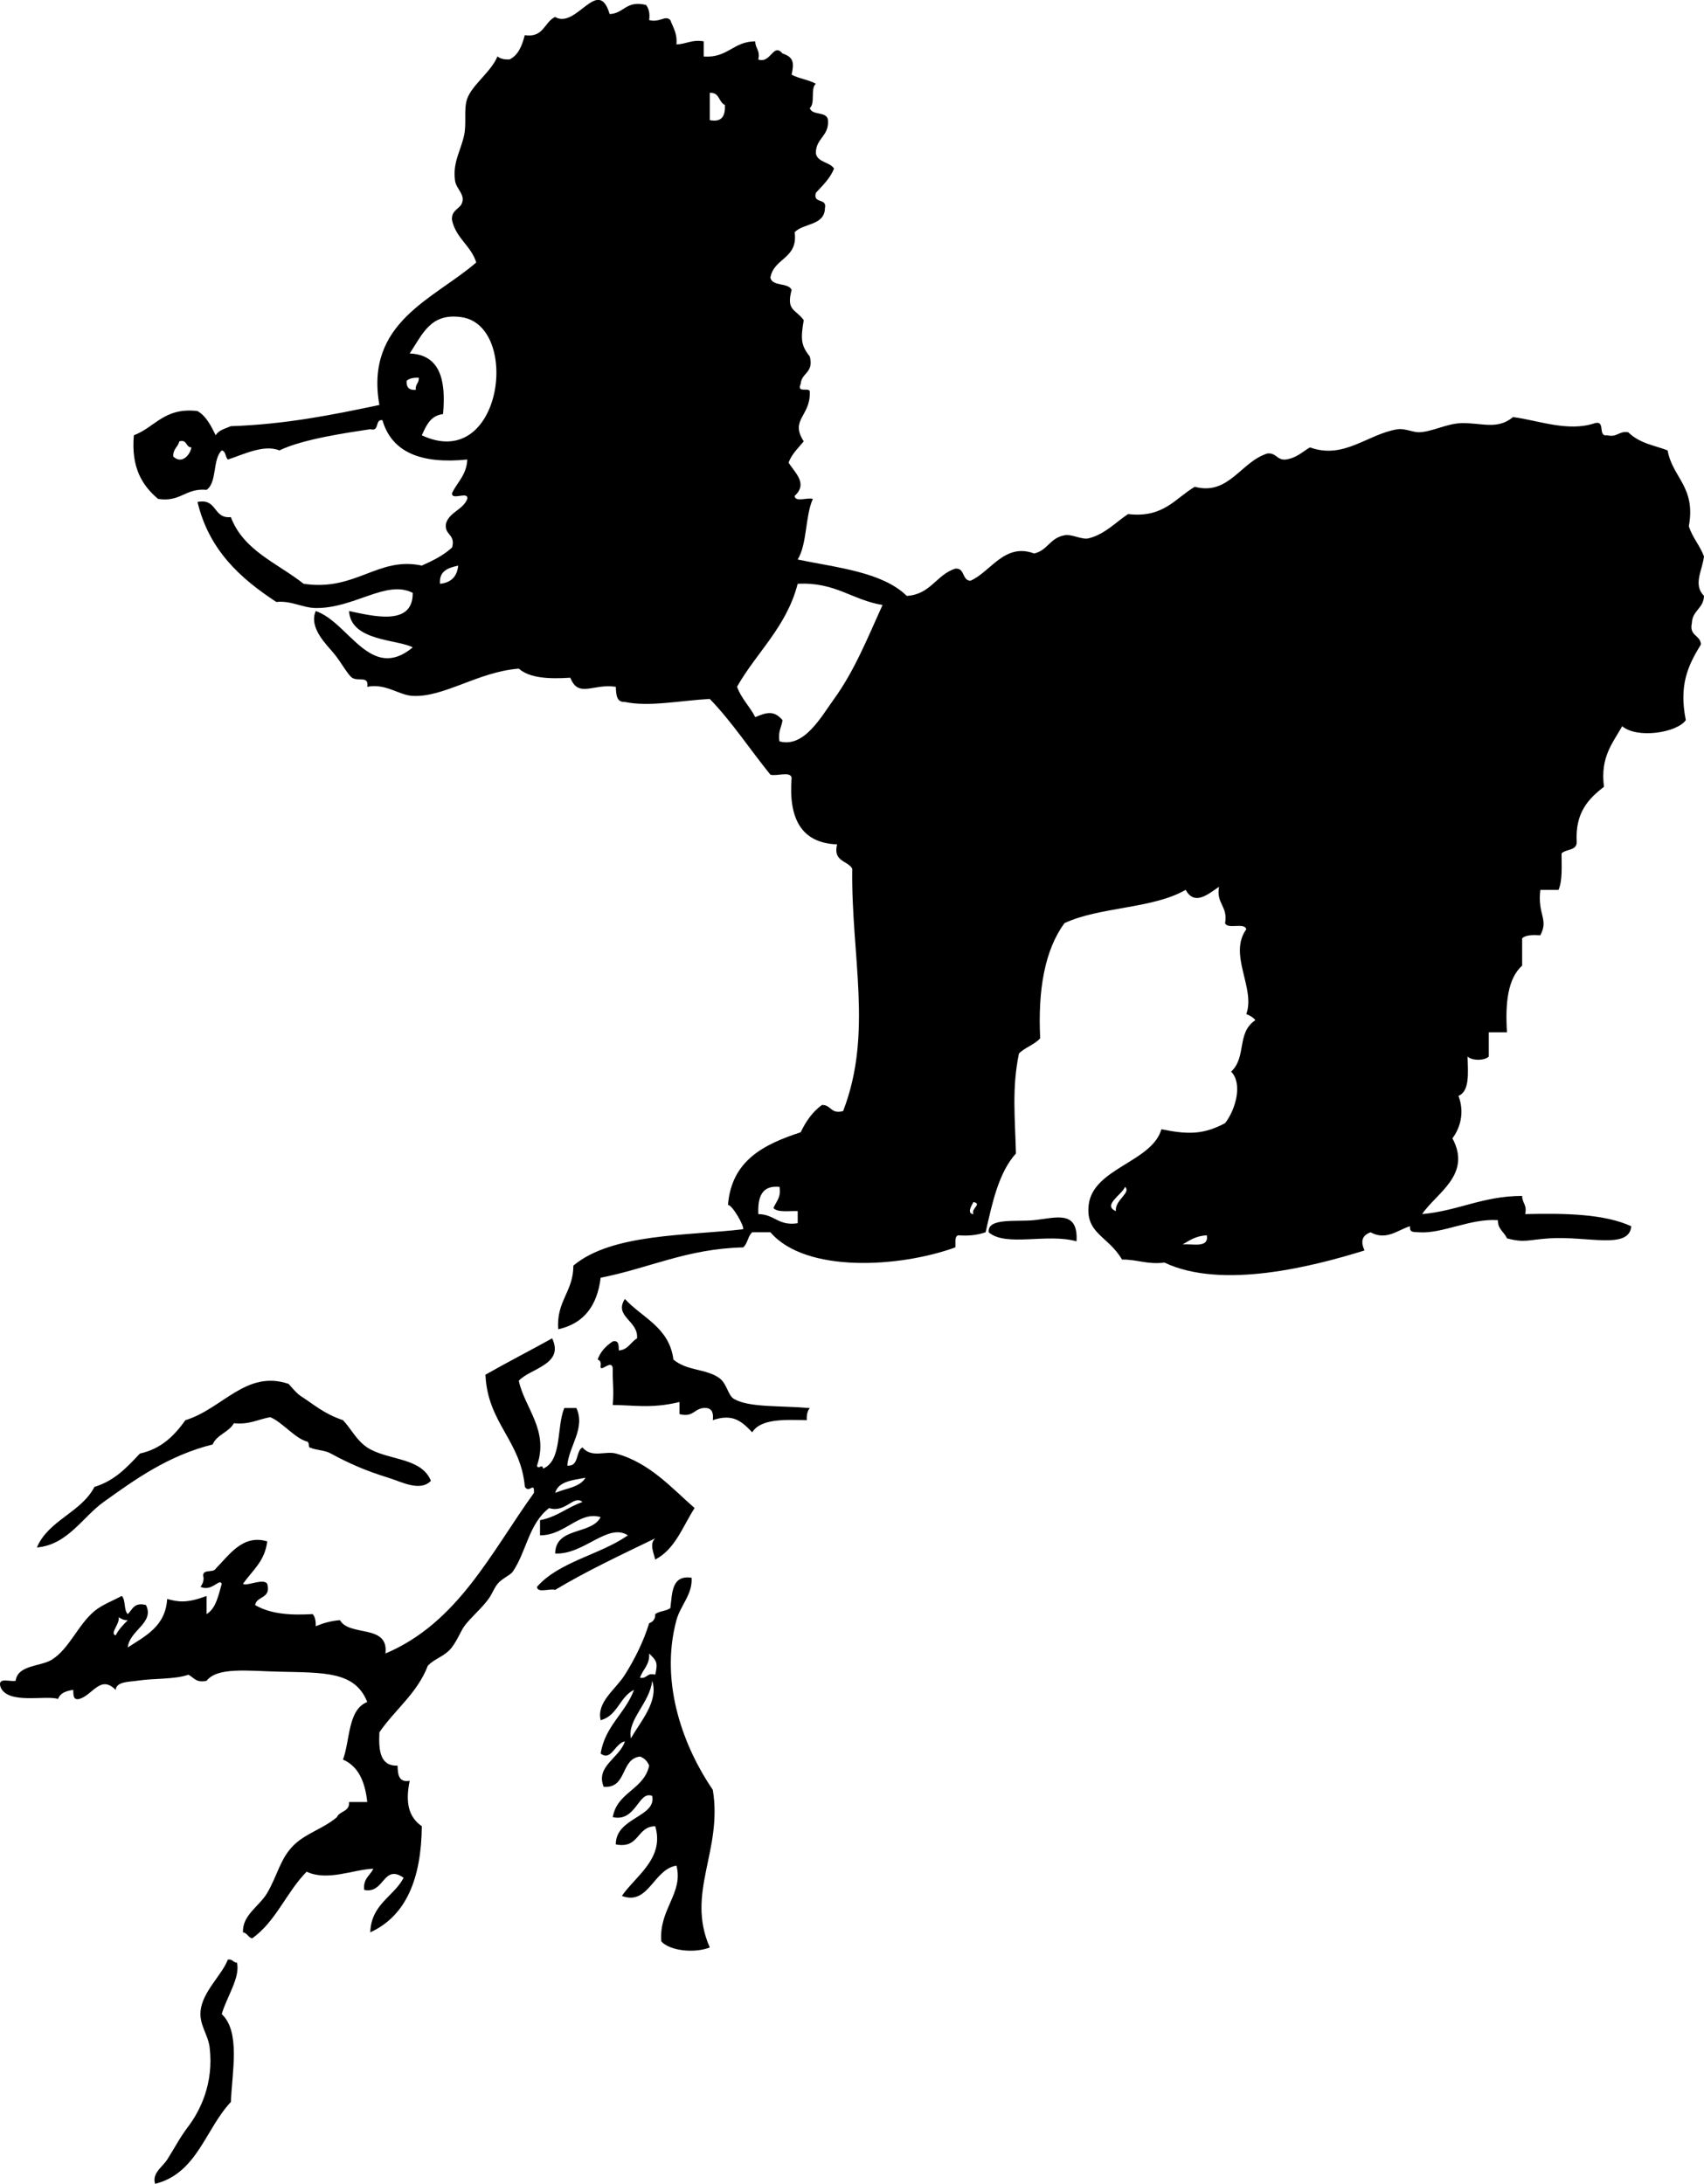 <?xml version="1.0" encoding="UTF-8" standalone="no"?>
<!-- Generator: Adobe Illustrator 13.0.2, SVG Export Plug-In . SVG Version: 6.00 Build 14948)  -->
<svg
    xmlns:rdf="http://www.w3.org/1999/02/22-rdf-syntax-ns#"
    xmlns="http://www.w3.org/2000/svg"
    xmlns:cc="http://web.resource.org/cc/"
    xmlns:xlink="http://www.w3.org/1999/xlink"
    xmlns:dc="http://purl.org/dc/elements/1.1/"
    xmlns:svg="http://www.w3.org/2000/svg"
    xmlns:inkscape="http://www.inkscape.org/namespaces/inkscape"
    xmlns:sodipodi="http://sodipodi.sourceforge.net/DTD/sodipodi-0.dtd"
    xmlns:ns1="http://sozi.baierouge.fr"
    id="Layer_1"
    style="enable-background:new 0 0 225.946 289.644"
    xml:space="preserve"
    viewBox="0 0 225.946 289.644"
    version="1.1"
    y="0px"
    x="0px"
  >
<path
      style="clip-rule:evenodd;fill-rule:evenodd"
      d="m142.75 164.64c-3.879-1.115-9.378 0.784-11.654-1.203-0.203-1.966 3.67-1.364 6.028-1.609 2.83-0.29 5.87-1.43 5.62 2.81z"
  />
<path
      style="clip-rule:evenodd;fill-rule:evenodd"
      d="m82.861 172.28c2.306 2.518 5.889 3.757 6.431 8.04 1.83 1.529 4.255 1.188 6.029 2.41 1.103 0.761 1.166 2.323 2.009 2.813 2.003 1.166 6.122 0.865 10.048 1.207-0.312 0.356-0.432 0.906-0.402 1.605-3.011-0.063-6.095-0.199-7.235 1.609-1.349-1.39-2.508-2.545-5.225-1.609 0.112-0.915-0.097-1.511-0.804-1.605-1.643-0.17-1.625 1.321-3.618 0.803v-1.607c-3.76 0.927-6.271 0.386-8.842 0.402 0.176-2.346-0.056-2.989 0-4.824-0.109-1.408-1.78 0.726-1.608-0.401 0.065-0.468-0.088-0.715-0.401-0.803 0.387-1.088 1.126-1.822 2.01-2.412 0.857-0.188 0.765 0.574 0.804 1.205 1.244-0.095 1.561-1.118 2.412-1.607 0.216-2.36-3.122-2.88-1.612-5.23z"
  />
<path
      style="clip-rule:evenodd;fill-rule:evenodd"
      d="m57.137 196.4c-1.431 1.498-3.914 0.123-5.626-0.402-3.036-0.931-5.365-1.969-7.637-3.215-0.884-0.486-1.835-0.395-2.813-0.805-0.208-0.085 0.04-0.686-0.402-0.804-1.551-0.413-3.223-2.554-4.823-3.215-1.602 0.273-2.735 1.016-4.823 0.803-0.668 1.209-2.256 1.495-2.813 2.813-5.92 1.493-10.238 4.608-14.47 7.638-2.779 1.988-4.778 5.69-8.842 6.027 1.567-3.656 5.846-4.602 7.637-8.036 2.678-0.807 4.34-2.626 6.028-4.422 2.854-0.628 4.576-2.392 6.029-4.423 4.924-1.506 8.045-6.71 13.666-4.821 0.073 0.023 1.012 1.227 1.608 1.606 1.805 1.153 3.041 2.337 5.626 3.215 1.091 1.153 1.774 2.669 3.215 3.618 2.642 1.74 7.156 1.26 8.44 4.42z"
  />
<path
      style="clip-rule:evenodd;fill-rule:evenodd"
      d="m31.415 260.3c0.495 1.943-1.419 4.664-2.01 6.833 2.483 2.315 1.381 7.602 1.207 11.654-3.385 3.581-4.467 9.467-10.048 10.853-0.439-1.416 0.978-2.228 1.607-3.216 1.101-1.727 1.561-2.75 2.814-4.422 1.513-2.015 3.388-5.644 2.813-10.449-0.203-1.695-1.38-3.001-1.206-4.822 0.249-2.589 2.849-4.78 3.618-6.833 0.647-0.1 0.691 0.39 1.205 0.41z"
  />
<path
      style="clip-rule:evenodd;fill-rule:evenodd"
      d="m80.851 1.866c1.92-0.089 2.155-1.864 4.823-1.206 0.338 0.467 0.531 1.078 0.402 2.01 1.467 0.356 2.141-0.71 2.813 0 0.358 0.982 0.937 1.743 0.804 3.215 1.323-0.017 2.002-0.679 3.618-0.401v2.009c3.184 0.236 3.898-1.996 6.833-2.009-0.009 0.946 0.692 1.183 0.402 2.411 1.678 0.58 1.969-2.281 3.215-0.804 1.501 0.5 1.541 1.266 1.205 2.813 0.951 0.523 2.276 0.671 3.215 1.206-0.755 0.584-0.048 2.631-0.804 3.215 0.286 1.054 2.294 0.385 2.411 1.607 0.166 2.175-1.644 2.375-1.607 4.421 0.254 1.219 1.843 1.104 2.412 2.009-0.539 1.337-1.519 2.233-2.412 3.216-0.427 1.499 1.508 0.636 1.206 2.009-0.042 2.371-2.849 1.975-4.019 3.215 0.476 3.558-2.781 3.382-3.215 6.029 0.269 1.204 2.339 0.608 2.813 1.607-0.732 2.801 0.464 2.487 1.607 4.019-0.415 2.484-0.384 3.334 0.804 4.824 0.563 2.171-1.085 2.129-1.206 3.617-0.625 1.429 1.365 0.243 1.206 1.206 0.045 3.113-2.659 3.587-0.804 6.431-0.725 0.882-1.567 1.648-2.009 2.814 0.759 1.296 2.64 2.742 0.804 4.421 0.05 0.887 1.705 0.17 2.412 0.401-1.033 2.316-0.735 5.963-2.01 8.038 5.332 1.1 11.209 1.654 14.47 4.824 3.163-0.187 3.9-2.799 6.431-3.618 1.312-0.106 0.852 1.56 2.01 1.608 2.654-1.144 4.506-5.078 8.44-3.618 1.782-0.385 2.068-2.047 4.02-2.412 1.03-0.192 2.293 0.631 3.216 0.402 2.163-0.538 3.631-2.174 5.224-3.215 4.701 0.548 6.228-2.081 8.843-3.618 4.528 1.207 6.118-3.356 9.647-4.421 1.176-0.104 1.232 0.91 2.41 0.804 1.42-0.188 2.201-1.015 3.216-1.608 4.556 1.645 7.663-1.803 11.655-2.411 0.872-0.133 2.024 0.421 2.814 0.402 1.714-0.042 3.693-1.166 5.626-1.207 2.718-0.057 4.729 0.93 6.833-0.804 3.265 0.403 7.284 2.028 10.853 0.804 1.459-0.387 0.337 1.807 1.606 1.608 1.395 0.322 1.545-0.599 2.814-0.401 1.563 1.539 3.648 1.77 5.225 2.411 0.648 3.638 3.766 4.808 2.813 10.048 0.476 1.533 1.472 2.547 2.01 4.019-0.25 1.94-1.47 3.723 0 5.225-0.051 1.69-1.557 1.927-1.607 3.617-0.385 1.724 1.128 1.552 1.205 2.814-1.747 2.841-2.936 5.406-2.01 10.048-1.169 1.676-6.457 2.495-8.438 0.804-1.237 2.247-2.925 4.044-2.413 8.039-2.049 1.569-3.815 3.42-3.617 7.235 0.085 1.291-1.435 0.978-2.01 1.608 0.006 1.748 0.134 3.616-0.402 4.823h-2.411c-0.402 3.312 1.142 3.875 0 6.029-0.991-0.053-1.936-0.061-2.41 0.402v3.617c-1.905 1.713-2.259 4.978-2.012 8.843h-2.41v3.215c-0.537 0.573-2.277 0.573-2.813 0 0.056 2.199 0.294 4.582-1.207 5.225 0.831 2.188 0.239 4.235-0.803 5.627 2.606 4.84-2.136 7.25-4.021 10.049 4.794-0.432 8.045-2.406 13.266-2.412-0.01 0.948 0.69 1.184 0.4 2.412 5.35-0.125 10.481-0.031 14.066 1.607-0.248 3.145-5.815 1.282-10.851 1.607-2.815 0.182-3.27 0.633-5.628 0-0.356-0.849-1.224-1.188-1.205-2.412-3.659-0.252-7.335 1.822-10.449 1.609-0.795-0.056-1.269 0.062-1.207-0.805-1.609 0.494-3.156 1.951-5.224 0.805-1.161 0.429-1.334 1.219-0.805 2.41-6.888 2.145-18.932 5.218-26.526 1.608-2.3 0.289-3.592-0.429-5.628-0.401-1.795-3.105-4.856-3.425-4.42-7.235 0.56-4.893 8.38-5.671 9.646-10.048 3.577 0.729 5.573 0.703 8.44-0.805 1.44-1.854 2.342-5.288 0.803-6.833 2.101-1.977 0.681-5.141 3.216-6.833-0.295-0.375-0.729-0.608-1.205-0.804 1.261-3.434-2.429-7.863 0-11.253-0.251-0.954-2.475 0.062-2.813-0.804 0.4-2.276-1.205-2.547-0.803-4.823-1.372 0.907-3.229 2.604-4.423 0.401-4.311 2.522-11.43 2.235-16.076 4.421-2.597 3.565-3.532 8.793-3.215 15.273-0.759 0.849-2.014 1.202-2.814 2.009-0.954 4.623-0.521 8.478-0.4 13.265-2.288 2.534-3.131 6.516-4.021 10.45-1.002 0.337-2.153 0.524-3.617 0.4-0.547 0.124-0.334 1.006-0.402 1.607-7.393 2.678-19.834 3.444-24.517-2.008h-2.412c-0.58 0.49-0.609 1.534-1.206 2.008-7.467 0.171-12.499 2.774-18.891 4.021-0.449 3.704-2.223 6.084-5.627 6.833-0.27-3.754 2.009-4.959 2.01-8.44 5.108-4.287 15.068-3.948 22.507-4.823 0.184-0.432-1.505-3.323-2.01-3.216 0.481-5.949 4.805-8.058 9.646-9.646 0.691-1.454 1.569-2.718 2.813-3.617 1.248-0.043 1.147 1.263 2.814 0.803 3.985-10.341 1.046-20.554 1.206-32.154-0.641-1.101-2.577-0.907-2.01-3.215-4.775-0.182-6.454-3.46-6.029-8.842-0.172-0.898-1.98-0.163-2.813-0.402-2.7-3.329-5.076-6.981-8.039-10.048-4.179 0.25-8.084 1.07-11.253 0.402-1.13 0.058-1.159-0.985-1.206-2.01-3.019-0.462-4.954 1.546-6.029-1.205-2.868 0.188-5.413 0.054-6.833-1.206-5.417 0.427-9.923 3.835-14.067 3.617-1.87-0.098-3.543-1.688-6.029-1.206 0.25-1.512-1.218-0.667-2.009-1.205-0.588-0.401-1.393-1.973-2.411-3.215-0.953-1.161-3.368-3.406-2.412-5.627 4.365 1.461 7.252 9.472 12.861 4.824-1.883-1.073-8.228-0.78-8.44-4.824 3.119 0.646 8.501 2.086 8.44-2.412-3.512-1.788-7.717 2.068-12.861 2.01-1.745-0.02-3.233-1.004-5.225-0.804-4.779-3.126-8.929-6.88-10.451-13.263 2.667-0.523 2.03 2.257 4.422 2.009 1.688 4.474 6.209 6.115 9.646 8.843 6.92 1.047 9.848-3.664 15.675-2.413 1.482-0.661 2.915-1.371 4.019-2.411 0.491-1.831-1.103-1.577-0.804-3.215 0.503-1.506 2.249-1.771 2.814-3.215 0.181-1.119-2.19 0.315-2.01-0.804 0.704-1.44 1.912-2.375 2.01-4.421-6.12 0.626-10.023-0.963-11.254-5.225-1.056-0.119-0.316 1.559-1.607 1.206-2.909 0.443-8.898 1.28-12.058 2.813-2.064-0.866-4.919 0.614-6.832 1.206-0.346-0.324-0.24-1.101-0.805-1.206-1.251 1.161-0.586 4.237-2.009 5.225-2.81-0.264-3.425 1.667-6.431 1.206-2.113-1.773-3.597-4.174-3.216-8.44 2.82-1.066 4.037-3.734 8.44-3.215 1.179 0.697 1.79 1.962 2.412 3.215 0.386-0.686 1.263-0.881 2.01-1.206 7.258-0.244 13.497-1.508 19.694-2.813-1.955-11.017 7.298-14.068 12.845-18.904-0.704-2.242-2.696-3.199-3.215-5.626-0.101-1.173 0.757-1.387 1.206-2.009 0.73-1.303-0.647-2.047-0.804-3.215-0.327-2.441 0.742-3.893 1.205-6.029 0.349-1.602-0.078-3.453 0.402-4.824 0.645-1.842 3.177-3.569 4.019-5.627 0.357 0.312 0.908 0.433 1.608 0.402 1.164-0.577 1.657-1.827 2.009-3.216 2.523 0.378 2.564-1.724 4.02-2.412 2.83 1.662 5.709-5.505 7.234-0.401zm13.263 14.067c1.664 0.324 2.063-0.616 2.01-2.009-0.849-0.358-0.698-1.714-2.01-1.608v3.617zm-32.957 26.126c-4.08-0.569-5.111 2.24-6.833 4.823 3.991 0.162 4.846 3.46 4.421 8.038-1.676 0.2-2.228 1.524-2.813 2.814 10.671 5.005 13.166-14.568 5.225-15.675zm-7.235 8.44c-0.073 0.876 0.33 1.279 1.207 1.205-0.09-0.759 0.453-0.886 0.401-1.607-0.7-0.031-1.25 0.09-1.608 0.402zm-30.948 10.048c1.107 1.059 2.211-0.151 2.411-1.206-0.798-0.005-0.511-1.097-1.607-0.804-0.173 0.766-0.866 1.01-0.804 2.01zm35.369 16.881c1.462-0.146 2.266-0.95 2.412-2.413-1.305 0.304-2.549 0.668-2.412 2.413zm39.389 13.665c0.572 1.572 1.69 2.597 2.412 4.019 1.561-0.657 2.486-0.91 3.618 0.402-0.128 0.944-0.636 1.509-0.402 2.814 3.271 0.902 5.542-3.295 7.235-5.627 2.772-3.821 4.584-8.437 6.431-12.46-4.031-0.658-6.293-3.084-11.255-2.812-1.49 5.753-5.43 9.049-8.048 13.664zm2.818 69.937c2.139 0.003 2.672 1.614 5.224 1.205v-1.607c-1.158-0.048-2.63 0.221-3.215-0.401 0.337-0.869 1.041-1.372 0.804-2.814-2.38-0.24-2.9 1.38-2.81 3.61zm47.42-0.4c-0.206-1.435 2.077-2.447 1.204-3.216-0.37 1.02-3.05 2.44-1.2 3.22zm-18.89 0.4c-0.383-0.749 1.206-1.343 0-1.608-0.12 0.25-1 1.55 0 1.61zm27.73 4.02c1.352-0.122 3.484 0.537 3.216-1.205-1.42 0.05-2.29 0.66-3.22 1.21z"
  />
<path
      style="clip-rule:evenodd;fill-rule:evenodd"
      d="m71.607 201.62c2.258-0.422 3.631-1.727 5.626-2.41-1.158-1.001-2.238 1.494-4.42 0.805-2.701 2.062-3.012 5.796-4.824 8.438-0.318 0.464-1.479 0.931-2.009 1.609-0.522 0.667-0.716 1.341-1.206 2.008-0.956 1.309-2.373 2.468-3.215 3.618-0.469 0.641-1.106 2.328-2.01 3.215-0.868 0.853-2.007 1.158-2.813 2.01-1.412 3.68-4.363 5.82-6.431 8.843-0.104 2.382 0.061 4.494 2.412 4.421 0.028 1.178 0.146 2.267 1.607 2.01-0.57 2.787-0.216 4.751 1.608 6.028-0.067 6.899-2.056 11.88-6.833 14.068 0.127-3.759 3.08-4.69 4.421-7.235-2.74-1.9-2.522 2.178-5.225 1.609-0.178-1.518 0.792-1.888 1.205-2.814-2.704 0.115-6.065 1.695-8.842 0.402-2.667 2.689-4.083 6.635-7.234 8.843-0.528-0.145-0.632-0.709-1.206-0.805-0.092-2.312 2.157-3.422 3.215-5.226 1.371-2.337 1.746-4.671 3.618-6.431 1.628-1.532 3.854-2.114 5.626-3.617 0.357-0.849 1.714-0.698 1.608-2.01h2.411c-0.283-2.663-1.159-4.736-3.215-5.626 0.965-2.653 0.625-6.61 3.215-7.638-1.607-4.075-5.708-3.879-11.656-4.02-4.171-0.097-8.194-0.648-9.646 1.206-1.39 0.317-1.697-0.446-2.412-0.805-1.857 0.654-4.59 0.445-6.833 0.805-0.908 0.146-2.717 0.065-2.813 1.206-2.022-2.046-3.037 0.699-4.823 1.205-0.857 0.189-0.765-0.572-0.804-1.205-0.937 0.136-1.732 0.412-2.01 1.205-1.649-0.55-6.722 0.791-7.636-1.606-0.413-1.351 1.25-0.626 2.009-0.805 0.292-2.139 3.323-1.867 4.823-2.812 2.293-1.445 3.441-4.605 5.627-6.431 0.997-0.834 2.426-1.36 3.617-2.012 0.559 0.516 0.246 1.899 0.804 2.412 0.626-0.58 0.793-1.617 2.412-1.205 1.18 2.38-2.198 3.337-2.412 5.626 2.346-1.539 4.991-2.78 5.225-6.431 1.504 0.419 2.655 0.574 5.226-0.402v2.412c1.25-0.76 1.555-2.463 2.009-4.018-0.304-0.79-1.282 1.089-2.813 0.402 0.213-0.324 0.42-0.654 0.402-1.207-0.359-1.297 1.311-0.564 1.607-1.205 1.749-1.745 3.574-4.61 6.833-3.618-0.304 2.643-2.002 3.895-3.215 5.628 0.491 0.366 2.724-0.793 3.215 0 0.543 2.017-1.378 1.568-1.608 2.812 2.037 1.204 4.684 1.377 7.637 1.205 0.312 0.358 0.433 0.908 0.402 1.608 0.943-0.396 1.974-0.705 3.215-0.805 1.252 2.232 6.498 0.469 6.029 4.422 9.602-4.062 13.975-13.354 19.694-21.302 0.067-1.589-0.618 0.13-1.207-0.803-0.532-6.167-4.952-8.445-5.224-14.873 2.901-1.653 5.915-3.195 8.842-4.822 1.664 3.491-2.932 3.973-4.421 5.627 0.766 3.621 4.036 6.549 2.412 11.254 0.142 0.63 0.708-0.352 0.804 0.4 2.547-1.067 1.765-5.469 2.812-8.036h1.608c1.242 2.688-1.014 5.069-1.206 7.636 1.614 0.141 1.06-1.888 2.009-2.412 1.223 1.449 3.028 0.432 4.421 0.805 4.494 1.2 7.495 4.666 10.451 7.235-1.579 2.439-2.572 5.465-5.226 6.832-0.195-0.916-0.797-2.054 0-2.814-4.513 2.187-9.076 4.322-13.263 6.833-0.707-0.23-2.361 0.485-2.412-0.4 2.938-3.359 8.355-4.239 12.058-6.833-2.672-1.716-5.851 2.61-9.646 2.41 0.054-3.563 4.797-2.437 6.028-4.822-2.825-0.869-4.728 2.446-8.038 2.412 0.004-0.68 0.004-1.35 0.004-2.02zm2.01-3.62c1.401-0.608 3.285-0.734 4.019-2.01-1.678 0.33-3.58 0.45-4.019 2.01zm-58.28 18.9c0.405-0.802 1.004-1.408 1.607-2.012-0.553 0.02-0.882-0.188-1.205-0.401 0.178 0.89-1.24 2.17-0.402 2.41z"
  />
<path
      style="clip-rule:evenodd;fill-rule:evenodd"
      d="m82.861 230.96c-1.318 0.231-1.827 2.703-3.216 1.607 0.594-3.693 3.268-5.308 4.421-8.44-1.903 0.911-2.179 3.449-4.421 4.02-0.559-2.422 1.972-4.046 3.216-6.03 1.291-2.057 2.458-4.366 3.215-6.832 0.494-0.176 0.825-0.514 0.804-1.206 0.528-0.41 1.482-0.394 2.009-0.803 0.259-2.018 0.15-4.405 2.814-4.02 0.149 2.198-1.483 3.67-2.01 5.626-2.28 8.465 1.048 16.979 4.824 22.51 1.334 8.101-3.605 13.604-0.402 20.899-1.989 0.793-5.285 0.471-6.43-0.803-0.331-4.305 2.965-6.372 2.009-10.049-3.059 0.475-3.691 5.349-7.234 4.019 1.742-2.582 5.708-4.96 4.421-9.245-2.512 0.034-2.064 3.029-5.225 2.412-0.039-3.575 5.416-3.624 4.823-6.431-1.839-0.757-2.117 3.502-5.225 2.813 0.556-3.328 4.138-3.633 4.823-6.833-0.225-0.577-0.627-0.979-1.206-1.205-2.638 0.309-1.663 4.232-4.823 4.02-1.123-2.75 2.14-3.83 2.813-6.04zm2.009-8.44c0.968 0.166 0.874-0.732 2.01-0.402 0.379-1.627 0.182-1.85-0.804-2.812 0.092 1.56-0.863 2.08-1.206 3.21zm-1.205 8.04c1.125-2.097 3.723-4.844 2.813-7.638-0.3 2.92-3.359 5.21-2.813 7.64z"
  />
</svg
>
